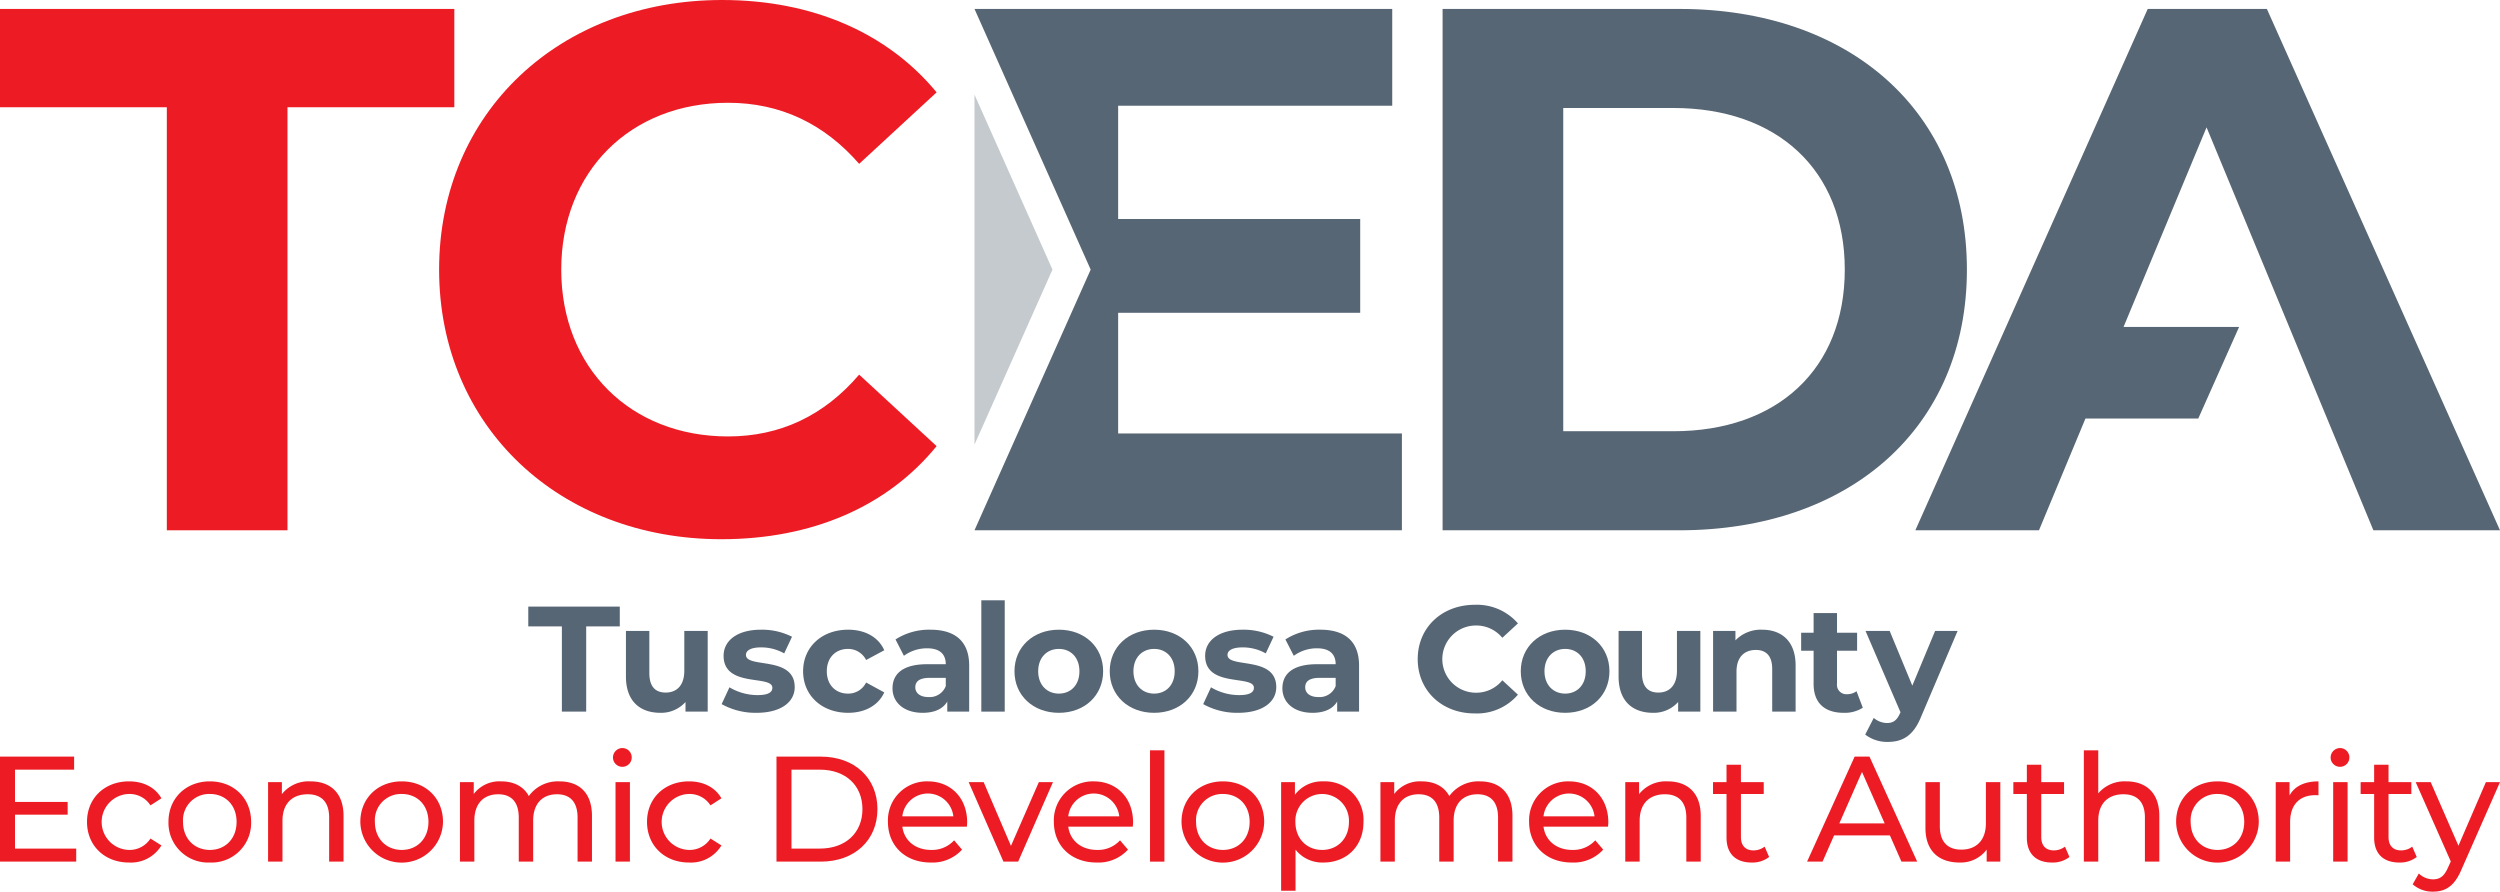 <svg xmlns="http://www.w3.org/2000/svg" viewBox="0 0 576 205.433">
  <g id="full-rgb">
    <g>
      <g id="tagline">
        <polygon id="tagline_PathItem_" data-name="tagline &lt;PathItem&gt;" points="104.675 2.059 0 2.059 0 24.71 38.436 24.71 38.436 122.178 66.235 122.178 66.235 24.71 104.675 24.71 104.675 2.059" style="fill: #ed1c24"/>
        <path id="tagline_PathItem_2" data-name="tagline &lt;PathItem&gt;" d="M167.747,23.68c12.014,0,22.139,4.805,30.202,14.071L215.795,21.278C204.471,7.551,187.138,0,166.377,0,128.966,0,101.17,25.912,101.17,62.118s27.796,62.118,65.032,62.118c20.936,0,38.269-7.55,49.593-21.449L197.949,86.314c-8.063,9.437-18.188,14.242-30.202,14.242-22.477,0-38.436-15.787-38.436-38.438S145.27,23.68,167.747,23.68Z" style="fill: #ed1c24"/>
        <polygon id="tagline_PathItem_3" data-name="tagline &lt;PathItem&gt;" points="257.622 72.071 313.391 72.071 313.391 50.45 257.622 50.45 257.622 24.367 320.771 24.367 320.771 2.059 224.523 2.059 251.293 62.118 224.523 122.178 224.523 122.178 323 122.178 323 99.87 257.622 99.87 257.622 72.071" style="fill: #576674"/>
        <path id="tagline_CompoundPathItem_" data-name="tagline &lt;CompoundPathItem&gt;" d="M386.943,2.059H332.373V122.178h54.569c39.294,0,66.235-23.68,66.235-60.059S426.237,2.059,386.943,2.059Zm-1.374,97.296H360.173V24.882h25.396c23.851,0,39.468,14.242,39.468,37.236S409.42,99.355,385.569,99.355Z" style="fill: #576674"/>
        <polygon id="tagline_PathItem_4" data-name="tagline &lt;PathItem&gt;" points="546.827 122.178 576 122.178 522.289 2.059 494.835 2.059 441.294 122.178 469.78 122.178 480.486 96.438 506.479 96.438 515.886 75.332 489.264 75.332 508.391 29.343 546.827 122.178" style="fill: #576674"/>
        <polygon id="tagline_PathItem_5" data-name="tagline &lt;PathItem&gt;" points="224.523 21.806 224.523 102.432 242.492 62.118 224.523 21.806" style="fill: #c4cacd"/>
      </g>
      <path id="fullLogo" d="M129.457,144.323H121.715V139.76H142.8v4.563h-7.743v19.633h-5.6Z" style="fill: #576674"/>
      <path id="fullLogo-2" data-name="fullLogo" d="M163.054,145.36v18.596h-5.116V161.744a7.526,7.526,0,0,1-5.772,2.488c-4.667,0-7.95-2.627-7.95-8.365V145.36h5.392v9.713c0,3.111,1.383,4.493,3.768,4.493,2.489,0,4.286-1.59,4.286-5.012V145.36Z" style="fill: #576674"/>
      <path id="fullLogo-3" data-name="fullLogo" d="M166.268,162.228l1.797-3.872a12.727,12.727,0,0,0,6.464,1.797c2.489,0,3.422-.656,3.422-1.693,0-3.042-11.234.069-11.234-7.363,0-3.525,3.18-6.014,8.607-6.014a15.294,15.294,0,0,1,7.155,1.624l-1.798,3.837a10.677,10.677,0,0,0-5.357-1.383c-2.42,0-3.457.76-3.457,1.728,0,3.18,11.234.104,11.234,7.432,0,3.456-3.214,5.91-8.779,5.91A15.967,15.967,0,0,1,166.268,162.228Z" style="fill: #576674"/>
      <path id="fullLogo-4" data-name="fullLogo" d="M185.036,154.658c0-5.6,4.32-9.575,10.37-9.575,3.906,0,6.982,1.694,8.33,4.736l-4.183,2.247a4.637,4.637,0,0,0-4.183-2.558c-2.73,0-4.873,1.901-4.873,5.15s2.143,5.15,4.873,5.15a4.574,4.574,0,0,0,4.183-2.557l4.183,2.281c-1.348,2.972-4.424,4.7-8.33,4.7C189.356,164.232,185.036,160.257,185.036,154.658Z" style="fill: #576674"/>
      <path id="fullLogo-5" data-name="fullLogo" d="M223.298,153.345v10.611h-5.047V161.64c-1.002,1.694-2.938,2.592-5.669,2.592-4.355,0-6.948-2.419-6.948-5.634,0-3.284,2.316-5.565,7.985-5.565h4.286c0-2.316-1.383-3.664-4.286-3.664a8.943,8.943,0,0,0-5.357,1.728L206.326,147.33a14.298,14.298,0,0,1,8.019-2.247C220.014,145.083,223.298,147.71,223.298,153.345Zm-5.393,4.735v-1.901h-3.698c-2.523,0-3.319.934-3.319,2.178,0,1.348,1.141,2.247,3.042,2.247A3.972,3.972,0,0,0,217.905,158.08Z" style="fill: #576674"/>
      <path id="fullLogo-6" data-name="fullLogo" d="M226.096,138.308h5.393v25.648h-5.393Z" style="fill: #576674"/>
      <path id="fullLogo-7" data-name="fullLogo" d="M233.735,154.658c0-5.6,4.321-9.575,10.231-9.575s10.197,3.975,10.197,9.575-4.286,9.575-10.197,9.575S233.735,160.257,233.735,154.658Zm14.967,0c0-3.215-2.039-5.15-4.736-5.15s-4.77,1.935-4.77,5.15,2.074,5.15,4.77,5.15S248.702,157.873,248.702,154.658Z" style="fill: #576674"/>
      <path id="fullLogo-8" data-name="fullLogo" d="M255.683,154.658c0-5.6,4.321-9.575,10.231-9.575s10.197,3.975,10.197,9.575-4.286,9.575-10.197,9.575S255.683,160.257,255.683,154.658Zm14.967,0c0-3.215-2.039-5.15-4.736-5.15s-4.77,1.935-4.77,5.15,2.074,5.15,4.77,5.15S270.65,157.873,270.65,154.658Z" style="fill: #576674"/>
      <path id="fullLogo-9" data-name="fullLogo" d="M277.216,162.228l1.797-3.872a12.726,12.726,0,0,0,6.464,1.797c2.489,0,3.422-.656,3.422-1.693,0-3.042-11.233.069-11.233-7.363,0-3.525,3.18-6.014,8.607-6.014a15.291,15.291,0,0,1,7.155,1.624l-1.797,3.837a10.681,10.681,0,0,0-5.358-1.383c-2.42,0-3.456.76-3.456,1.728,0,3.18,11.234.104,11.234,7.432,0,3.456-3.215,5.91-8.78,5.91A15.969,15.969,0,0,1,277.216,162.228Z" style="fill: #576674"/>
      <path id="fullLogo-10" data-name="fullLogo" d="M313.129,153.345v10.611h-5.047V161.64c-1.002,1.694-2.938,2.592-5.669,2.592-4.356,0-6.948-2.419-6.948-5.634,0-3.284,2.316-5.565,7.985-5.565h4.286c0-2.316-1.383-3.664-4.286-3.664a8.944,8.944,0,0,0-5.358,1.728l-1.935-3.768a14.299,14.299,0,0,1,8.019-2.247C309.845,145.083,313.129,147.71,313.129,153.345Zm-5.393,4.735v-1.901h-3.699c-2.523,0-3.318.934-3.318,2.178,0,1.348,1.141,2.247,3.042,2.247A3.973,3.973,0,0,0,307.736,158.08Z" style="fill: #576674"/>
      <path id="fullLogo-11" data-name="fullLogo" d="M326.641,151.858c0-7.293,5.6-12.513,13.136-12.513a12.491,12.491,0,0,1,9.955,4.286l-3.595,3.319a7.785,7.785,0,0,0-6.084-2.835,7.743,7.743,0,0,0,0,15.486,7.709,7.709,0,0,0,6.084-2.869l3.595,3.319a12.432,12.432,0,0,1-9.99,4.321C332.241,164.371,326.641,159.152,326.641,151.858Z" style="fill: #576674"/>
      <path id="fullLogo-12" data-name="fullLogo" d="M350.386,154.658c0-5.6,4.32-9.575,10.231-9.575s10.197,3.975,10.197,9.575-4.286,9.575-10.197,9.575S350.386,160.257,350.386,154.658Zm14.967,0c0-3.215-2.039-5.15-4.736-5.15s-4.77,1.935-4.77,5.15,2.074,5.15,4.77,5.15S365.353,157.873,365.353,154.658Z" style="fill: #576674"/>
      <path id="fullLogo-13" data-name="fullLogo" d="M391.76,145.36v18.596H386.644V161.744a7.524,7.524,0,0,1-5.772,2.488c-4.666,0-7.95-2.627-7.95-8.365V145.36h5.392v9.713c0,3.111,1.383,4.493,3.768,4.493,2.489,0,4.286-1.59,4.286-5.012V145.36Z" style="fill: #576674"/>
      <path id="fullLogo-14" data-name="fullLogo" d="M413.708,153.31v10.647h-5.393v-9.817c0-3.007-1.383-4.39-3.768-4.39-2.592,0-4.459,1.59-4.459,5.012v9.194h-5.393V145.36h5.151v2.177A8.141,8.141,0,0,1,406,145.083C410.39,145.083,413.708,147.641,413.708,153.31Z" style="fill: #576674"/>
      <path id="fullLogo-15" data-name="fullLogo" d="M429.192,163.058a7.71,7.71,0,0,1-4.39,1.175c-4.39,0-6.948-2.247-6.948-6.671v-7.639h-2.869v-4.148h2.869v-4.528h5.393v4.528h4.632v4.148h-4.632v7.57a2.169,2.169,0,0,0,2.316,2.454,3.632,3.632,0,0,0,2.178-.691Z" style="fill: #576674"/>
      <path id="fullLogo-16" data-name="fullLogo" d="M451.037,145.36l-8.399,19.737c-1.798,4.493-4.356,5.841-7.709,5.841a8.258,8.258,0,0,1-5.184-1.694l1.97-3.837a4.779,4.779,0,0,0,3.042,1.175c1.486,0,2.316-.657,3.042-2.316l.07-.173L429.813,145.36h5.565l5.219,12.616,5.254-12.616Z" style="fill: #576674"/>
      <path id="fullLogo-17" data-name="fullLogo" d="M17.559,195.512V198.52H0V174.324H17.076v3.007H3.456v7.432H15.589v2.938H3.456v7.812Z" style="fill: #ed1c24"/>
      <path id="fullLogo-18" data-name="fullLogo" d="M20.047,189.36c0-5.461,4.044-9.333,9.678-9.333,3.284,0,6.015,1.348,7.466,3.906l-2.523,1.625a5.711,5.711,0,0,0-4.977-2.627,6.449,6.449,0,0,0,0,12.893,5.712,5.712,0,0,0,4.977-2.627l2.523,1.59a8.196,8.196,0,0,1-7.466,3.94C24.091,198.727,20.047,194.821,20.047,189.36Z" style="fill: #ed1c24"/>
      <path id="fullLogo-19" data-name="fullLogo" d="M38.815,189.36c0-5.461,4.044-9.333,9.54-9.333s9.506,3.872,9.506,9.333a9.115,9.115,0,0,1-9.506,9.367A9.144,9.144,0,0,1,38.815,189.36Zm15.693,0c0-3.906-2.627-6.429-6.153-6.429a6.037,6.037,0,0,0-6.187,6.429c0,3.906,2.662,6.464,6.187,6.464S54.508,193.266,54.508,189.36Z" style="fill: #ed1c24"/>
      <path id="fullLogo-20" data-name="fullLogo" d="M79.152,187.977V198.52H75.834V188.357c0-3.595-1.797-5.357-4.943-5.357-3.526,0-5.807,2.108-5.807,6.083V198.52H61.766V180.2h3.18v2.766a7.851,7.851,0,0,1,6.602-2.939C76.007,180.027,79.152,182.585,79.152,187.977Z" style="fill: #ed1c24"/>
      <path id="fullLogo-21" data-name="fullLogo" d="M83.022,189.36c0-5.461,4.044-9.333,9.54-9.333s9.506,3.872,9.506,9.333a9.524,9.524,0,0,1-19.046,0Zm15.693,0c0-3.906-2.627-6.429-6.153-6.429a6.037,6.037,0,0,0-6.187,6.429c0,3.906,2.661,6.464,6.187,6.464S98.715,193.266,98.715,189.36Z" style="fill: #ed1c24"/>
      <path id="fullLogo-22" data-name="fullLogo" d="M136.39,187.977V198.52h-3.318V188.357c0-3.595-1.728-5.357-4.736-5.357-3.318,0-5.496,2.108-5.496,6.083V198.52h-3.319V188.357c0-3.595-1.728-5.357-4.735-5.357-3.319,0-5.496,2.108-5.496,6.083V198.52h-3.318V180.2h3.18v2.731a7.426,7.426,0,0,1,6.326-2.904c2.8,0,5.15,1.106,6.36,3.388a8.256,8.256,0,0,1,7.051-3.388C133.349,180.027,136.39,182.585,136.39,187.977Z" style="fill: #ed1c24"/>
      <path id="fullLogo-23" data-name="fullLogo" d="M141.227,174.531a2.185,2.185,0,0,1,2.247-2.178,2.162,2.162,0,1,1-2.247,2.178Zm.588,5.669h3.318v18.32h-3.318Z" style="fill: #ed1c24"/>
      <path id="fullLogo-24" data-name="fullLogo" d="M149.072,189.36c0-5.461,4.044-9.333,9.679-9.333,3.284,0,6.014,1.348,7.466,3.906l-2.523,1.625a5.71,5.71,0,0,0-4.977-2.627,6.449,6.449,0,0,0,0,12.893,5.711,5.711,0,0,0,4.977-2.627l2.523,1.59a8.197,8.197,0,0,1-7.466,3.94C153.117,198.727,149.072,194.821,149.072,189.36Z" style="fill: #ed1c24"/>
      <path id="fullLogo-25" data-name="fullLogo" d="M178.901,174.324h10.196c7.777,0,13.066,4.908,13.066,12.098s-5.288,12.098-13.066,12.098H178.901Zm9.989,21.189c5.98,0,9.817-3.664,9.817-9.09s-3.837-9.091-9.817-9.091h-6.533v18.182Z" style="fill: #ed1c24"/>
      <path id="fullLogo-26" data-name="fullLogo" d="M222.763,190.466H207.9c.414,3.214,3.007,5.357,6.637,5.357a6.839,6.839,0,0,0,5.288-2.212l1.832,2.143a9.197,9.197,0,0,1-7.225,2.972c-5.91,0-9.851-3.906-9.851-9.367a8.972,8.972,0,0,1,9.194-9.333c5.289,0,9.057,3.803,9.057,9.437C222.832,189.74,222.798,190.155,222.763,190.466ZM207.9,188.081h11.752a5.913,5.913,0,0,0-11.752,0Z" style="fill: #ed1c24"/>
      <path id="fullLogo-27" data-name="fullLogo" d="M242.602,180.2l-8.019,18.32h-3.388l-8.019-18.32h3.456l6.292,14.691,6.429-14.691Z" style="fill: #ed1c24"/>
      <path id="fullLogo-28" data-name="fullLogo" d="M260.99,190.466H246.127c.415,3.214,3.007,5.357,6.637,5.357a6.839,6.839,0,0,0,5.289-2.212l1.832,2.143a9.197,9.197,0,0,1-7.225,2.972c-5.91,0-9.851-3.906-9.851-9.367a8.972,8.972,0,0,1,9.194-9.333c5.288,0,9.056,3.803,9.056,9.437C261.06,189.74,261.025,190.155,260.99,190.466Zm-14.863-2.385h11.752a5.913,5.913,0,0,0-11.752,0Z" style="fill: #ed1c24"/>
      <path id="fullLogo-29" data-name="fullLogo" d="M264.964,172.872h3.318V198.52h-3.318Z" style="fill: #ed1c24"/>
      <path id="fullLogo-30" data-name="fullLogo" d="M272.222,189.36c0-5.461,4.044-9.333,9.54-9.333s9.506,3.872,9.506,9.333a9.524,9.524,0,0,1-19.046,0Zm15.693,0c0-3.906-2.627-6.429-6.153-6.429a6.037,6.037,0,0,0-6.187,6.429c0,3.906,2.662,6.464,6.187,6.464S287.915,193.266,287.915,189.36Z" style="fill: #ed1c24"/>
      <path id="fullLogo-31" data-name="fullLogo" d="M314.149,189.36c0,5.634-3.906,9.367-9.264,9.367a7.826,7.826,0,0,1-6.395-2.972v9.471h-3.318V180.2h3.18v2.904a7.801,7.801,0,0,1,6.533-3.076A8.892,8.892,0,0,1,314.149,189.36Zm-3.353,0a6.175,6.175,0,1,0-12.34,0c0,3.906,2.662,6.464,6.153,6.464C308.134,195.824,310.796,193.266,310.796,189.36Z" style="fill: #ed1c24"/>
      <path id="fullLogo-32" data-name="fullLogo" d="M348.471,187.977V198.52h-3.319V188.357c0-3.595-1.728-5.357-4.736-5.357-3.318,0-5.496,2.108-5.496,6.083V198.52h-3.318V188.357c0-3.595-1.729-5.357-4.736-5.357-3.319,0-5.497,2.108-5.497,6.083V198.52h-3.318V180.2h3.18v2.731a7.424,7.424,0,0,1,6.325-2.904c2.8,0,5.15,1.106,6.36,3.388a8.256,8.256,0,0,1,7.052-3.388C345.43,180.027,348.471,182.585,348.471,187.977Z" style="fill: #ed1c24"/>
      <path id="fullLogo-33" data-name="fullLogo" d="M370.487,190.466h-14.863c.414,3.214,3.007,5.357,6.637,5.357a6.84,6.84,0,0,0,5.288-2.212l1.832,2.143a9.197,9.197,0,0,1-7.225,2.972c-5.911,0-9.851-3.906-9.851-9.367A8.972,8.972,0,0,1,361.5,180.027c5.288,0,9.056,3.803,9.056,9.437C370.556,189.74,370.521,190.155,370.487,190.466Zm-14.863-2.385h11.752a5.913,5.913,0,0,0-11.752,0Z" style="fill: #ed1c24"/>
      <path id="fullLogo-34" data-name="fullLogo" d="M391.848,187.977V198.52h-3.319V188.357c0-3.595-1.797-5.357-4.943-5.357-3.526,0-5.807,2.108-5.807,6.083V198.52H374.46V180.2h3.18v2.766a7.852,7.852,0,0,1,6.602-2.939C388.702,180.027,391.848,182.585,391.848,187.977Z" style="fill: #ed1c24"/>
      <path id="fullLogo-35" data-name="fullLogo" d="M407.608,197.449a6.26,6.26,0,0,1-4.009,1.279c-3.699,0-5.808-2.039-5.808-5.738V182.93H394.68V180.2h3.111v-4.009H401.11V180.2h5.254v2.731H401.11v9.921c0,1.97,1.037,3.076,2.869,3.076a4.179,4.179,0,0,0,2.592-.864Z" style="fill: #ed1c24"/>
      <path id="fullLogo-36" data-name="fullLogo" d="M435.432,192.471H422.573l-2.661,6.049h-3.56l10.957-24.196h3.422l10.992,24.196h-3.63Zm-1.21-2.765-5.22-11.856-5.22,11.856Z" style="fill: #ed1c24"/>
      <path id="fullLogo-37" data-name="fullLogo" d="M460.87,180.2v18.32h-3.145v-2.765a7.455,7.455,0,0,1-6.222,2.972c-4.736,0-7.881-2.592-7.881-7.985V180.2h3.318v10.163c0,3.595,1.798,5.393,4.943,5.393,3.457,0,5.669-2.143,5.669-6.084V180.2Z" style="fill: #ed1c24"/>
      <path id="fullLogo-38" data-name="fullLogo" d="M476.803,197.449a6.26,6.26,0,0,1-4.009,1.279c-3.699,0-5.808-2.039-5.808-5.738V182.93h-3.111V180.2h3.111v-4.009h3.319V180.2h5.254v2.731h-5.254v9.921c0,1.97,1.037,3.076,2.869,3.076a4.18,4.18,0,0,0,2.592-.864Z" style="fill: #ed1c24"/>
      <path id="fullLogo-39" data-name="fullLogo" d="M497.507,187.977V198.52h-3.319V188.357c0-3.595-1.797-5.357-4.943-5.357-3.525,0-5.807,2.108-5.807,6.083V198.52h-3.318V172.872h3.318v9.92a7.945,7.945,0,0,1,6.464-2.765C494.361,180.027,497.507,182.585,497.507,187.977Z" style="fill: #ed1c24"/>
      <path id="fullLogo-40" data-name="fullLogo" d="M501.377,189.36c0-5.461,4.044-9.333,9.54-9.333s9.506,3.872,9.506,9.333a9.524,9.524,0,0,1-19.046,0Zm15.693,0c0-3.906-2.627-6.429-6.153-6.429A6.037,6.037,0,0,0,504.73,189.36c0,3.906,2.661,6.464,6.187,6.464S517.069,193.266,517.069,189.36Z" style="fill: #ed1c24"/>
      <path id="fullLogo-41" data-name="fullLogo" d="M534.178,180.027v3.215a5.89,5.89,0,0,0-.761-.034c-3.56,0-5.772,2.178-5.772,6.187V198.52h-3.318V180.2h3.18v3.076C528.682,181.133,530.964,180.027,534.178,180.027Z" style="fill: #ed1c24"/>
      <path id="fullLogo-42" data-name="fullLogo" d="M536.977,174.531a2.185,2.185,0,0,1,2.247-2.178,2.162,2.162,0,1,1-2.247,2.178Zm.587,5.669h3.319v18.32h-3.319Z" style="fill: #ed1c24"/>
      <path id="fullLogo-43" data-name="fullLogo" d="M556.817,197.449a6.258,6.258,0,0,1-4.009,1.279c-3.699,0-5.807-2.039-5.807-5.738V182.93H543.89V180.2h3.111v-4.009h3.318V180.2h5.254v2.731h-5.254v9.921c0,1.97,1.037,3.076,2.869,3.076a4.179,4.179,0,0,0,2.592-.864Z" style="fill: #ed1c24"/>
      <path id="fullLogo-44" data-name="fullLogo" d="M576,180.2l-8.883,20.152c-1.624,3.871-3.733,5.081-6.533,5.081a6.88,6.88,0,0,1-4.701-1.694l1.417-2.489a4.69,4.69,0,0,0,3.284,1.348c1.59,0,2.592-.726,3.491-2.835l.588-1.279L556.574,180.2h3.457l6.394,14.656L572.751,180.2Z" style="fill: #ed1c24"/>
    </g>
  </g>
</svg>
